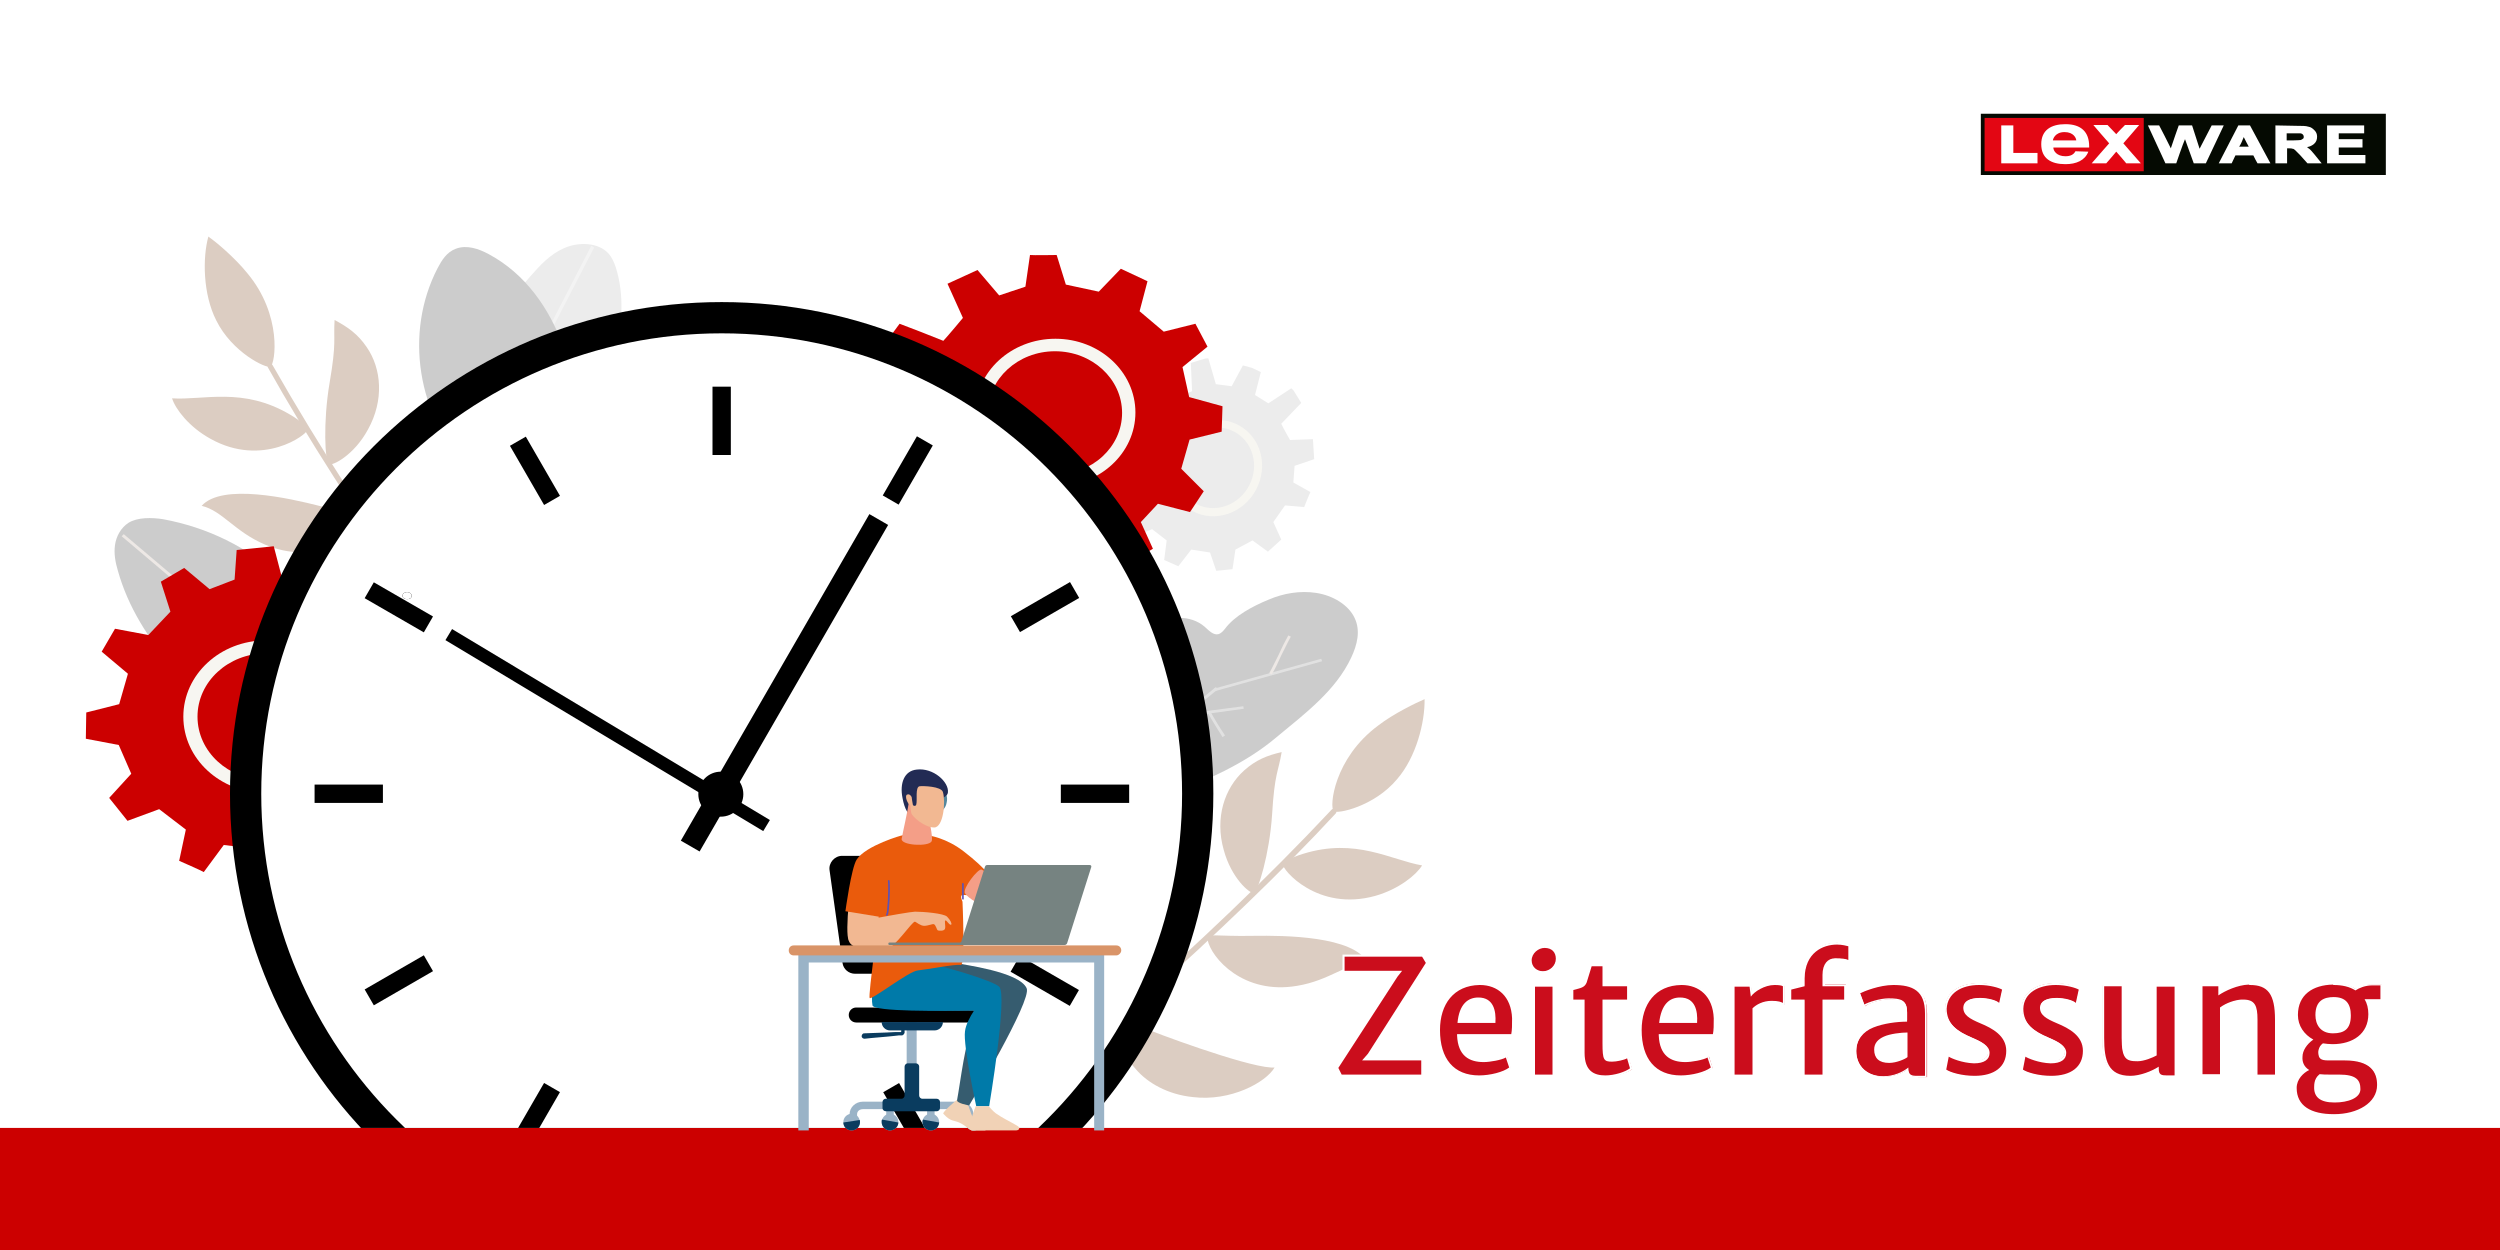 <?xml version="1.0" encoding="UTF-8"?>
<svg xmlns="http://www.w3.org/2000/svg" xmlns:xlink="http://www.w3.org/1999/xlink" version="1.1" id="Ebene_1" x="0px" y="0px" viewBox="0 0 600 300" style="enable-background:new 0 0 600 300;" xml:space="preserve">
<style type="text/css">
	.st0{fill:#FFFFFF;}
	.st1{fill:#DCCDC2;}
	.st2{fill:#ECECEC;}
	.st3{fill:#F7F6F1;}
	.st4{opacity:0.38;}
	.st5{fill:#EDE8E6;}
	.st6{fill:#CCCCCC;}
	.st7{fill:#EDE8E5;}
	.st8{opacity:0.42;}
	.st9{opacity:0.45;}
	.st10{fill:#CC0000;}
	.st11{clip-path:url(#SVGID_00000075850597763141874390000000131432821269470611_);}
	.st12{fill:#91BEE8;}
	.st13{fill:#9AB3C7;}
	.st14{fill:#0A3C5F;}
	.st15{fill:#75ABD8;}
	.st16{fill:#F49E87;}
	.st17{fill:#F1D2B6;}
	.st18{fill:#F2B892;}
	.st19{fill:#365C6F;}
	.st20{fill:#007AA9;}
	.st21{fill:#EA5B0C;}
	.st22{fill:#54879C;}
	.st23{fill:#222B54;}
	.st24{fill:#5C52B5;}
	.st25{fill:#D99468;}
	.st26{fill:#768381;}
	.st27{fill:none;}
	.st28{fill:#DF1421;}
	.st29{fill:#050A02;}
	.st30{fill:#E30613;}
	.st31{fill:#CB0D1C;}
</style>
<rect class="st0" width="600" height="300"></rect>
<g>
	<g>
		<g>
			<g>
				<g>
					<path class="st1" d="M131.2,182.6c-12.9-14.1-43.2-55.3-65.8-95c-0.4-0.7-1.5-0.1-1.1,0.6c18.2,32.6,50.7,78.6,65.9,95.2       C130.8,184.1,131.8,183.2,131.2,182.6z"></path>
				</g>
				<g>
					<path class="st1" d="M64.9,87.9C59.2,77.6,54.2,68,50,56.6L64.9,87.9z"></path>
					<g>
						<path class="st1" d="M51.9,76.9c3.8,7.7,12,11.6,13,11.1c1.2-0.7,2.9-12.4-5.6-22.5c-2.9-3.6-7.6-7.6-9.3-8.7        C48.6,61.9,48.7,70.6,51.9,76.9z"></path>
					</g>
				</g>
				<g>
					<path class="st1" d="M73.8,103.1c0-1-3.3-3.1-4.2-3.6c-11.3-6.7-20.8-3.4-28.3-3.9c0.8,2.6,4.1,6.9,9.2,9.7       C63,112.3,73.8,104.3,73.8,103.1z"></path>
				</g>
				<g>
					<path class="st1" d="M87.1,124.9c0.7-1.6-1.5-1.1-10.5-3.5c-7.1-1.8-23.3-5.5-28.2,0c5,1.2,7.9,6.2,15.2,9.3       C75.5,135.8,85.3,129.1,87.1,124.9z"></path>
				</g>
				<g>
					<path class="st1" d="M96.5,159.2c1.5-1.1,3.2-2.5,4.2-3.9c2.9-3.9,3.2-7,2.8-7.3c-0.6-0.5-3.1,0.5-6.3,1       c-2.6,0.5-25.6,3.3-32.1,2.2c-0.2,0-0.1,0-0.8-0.2c1.2,4,8.4,10.4,17.4,11.5C87.7,163.3,93.2,161.7,96.5,159.2z"></path>
				</g>
				<g>
					<path class="st1" d="M78.9,111.4c0.9,0.5,6.1-2.2,9.4-8.3c3.9-7,3.3-14.6-0.3-19.8c-2.1-3.1-4.5-4.8-7.7-6.5       c-0.3,4.8,0.5,5.2-1.2,15.1C77.5,101.3,78,110.9,78.9,111.4z"></path>
				</g>
				<g>
					<path class="st1" d="M97.1,125.5c-1.1,3.1-2.8,9.6-2.2,10.2c0.7,0.8,6.1-0.1,11-4.7c8.1-7.8,8-20.2,4.6-26.2       C102.1,115.4,99.3,119.3,97.1,125.5z"></path>
				</g>
				<g>
					<path class="st1" d="M111.7,159.2c1.3,0.8,12.6-5,19.8-11.3c5.4-4.7,11-9.1,11.8-9.8c-6.3-2-13.8-1.5-20.8,2.4       C111.6,146.9,110.6,158.5,111.7,159.2z"></path>
				</g>
			</g>
			<g>
				<g>
					<path class="st1" d="M233.5,271.3c15.8-10.7,54.9-43.7,86.1-77c0.6-0.6,1.5,0.2,1,0.9c-25.3,27.4-67.6,64.6-86.4,77.2       C233.5,272.9,232.8,271.8,233.5,271.3z"></path>
				</g>
				<g>
					<path class="st1" d="M320.1,194.7c8-8.7,15-16.8,21.8-26.9L320.1,194.7z"></path>
					<g>
						<path class="st1" d="M335.3,187c-5.5,6.6-14.4,8.4-15.2,7.7c-1.1-1,0-12.7,10.7-20.6c3.6-2.8,9.2-5.5,11.1-6.3        C342,173.3,339.9,181.7,335.3,187z"></path>
					</g>
				</g>
				<g>
					<path class="st1" d="M307.9,207.4c0.2-1,3.9-2.2,4.9-2.5c12.6-3.9,21,1.5,28.5,2.8c-1.4,2.3-5.6,5.7-11.2,7.3       C316.2,218.9,307.6,208.6,307.9,207.4z"></path>
				</g>
				<g>
					<path class="st1" d="M289.8,225.5c-0.3-1.7,1.7-0.7,11.1-0.9c7.3-0.1,24,0,27.4,6.5c-5.2,0-9.1,4.2-17,5.5       C298.5,238.8,290.7,230,289.8,225.5z"></path>
				</g>
				<g>
					<path class="st1" d="M272.6,256.6c-1.2-1.3-2.5-3.1-3.2-4.8c-2-4.4-1.4-7.5-1-7.7c0.6-0.3,2.9,1.1,5.9,2.5       c2.4,1.1,24.1,9.2,30.7,9.6c0.2,0,0.1,0,0.9,0c-2.1,3.6-10.6,8.2-19.6,7.1C280.3,262.7,275.4,259.9,272.6,256.6z"></path>
				</g>
				<g>
					<path class="st1" d="M300.9,214.3c-1,0.2-5.4-3.6-7.2-10.3c-2.2-7.7,0.2-14.9,4.9-19.1c2.8-2.5,5.5-3.6,9-4.4       c-0.8,4.8-1.7,5-2.3,15C304.7,204.9,301.9,214.1,300.9,214.3z"></path>
				</g>
				<g>
					<path class="st1" d="M279.9,223.8c0.3,3.3,0.5,10-0.3,10.5c-0.9,0.6-6-1.5-9.6-7.2c-6.1-9.4-3.1-21.5,1.7-26.5       C277.5,212.8,279.3,217.2,279.9,223.8z"></path>
				</g>
				<g>
					<path class="st1" d="M257.9,253.2c-1.5,0.5-11.1-7.8-16.6-15.6c-4.2-5.9-8.5-11.4-9.2-12.2c6.6-0.5,13.8,1.8,19.7,7.2       C260.9,241.1,259.2,252.7,257.9,253.2z"></path>
				</g>
			</g>
		</g>
		<g>
			<g>
				<g>
					<path class="st2" d="M269.4,101.6c0,0.3-1.8,4.5-1.8,4.5l4.3,2.3l-0.5,3.4l-5.3,1.9l0.8,5.1l4.3-0.2l1.6,3.3l-2.9,3.9l2.2,3       l4.4-1.8l3.5,2.7l-0.6,4.7l3.4,1.5l3.1-4l4.5,0.7l1.5,4.4l3.9-0.4l0.7-4.7l4.1-2.2l3.7,2.7l3.2-2.9l-1.9-4.2l2.8-4l4.6,0.4       c0,0,1.3-3.3,1.5-3.6l-4.1-2.3l0.3-4l4.7-1.6l-0.3-4.8l-5.5,0.2c0,0-1.6-2.8-2.1-3.9c1.6-1.7,3.2-3.3,4.8-5       c-0.6-1-1.2-1.9-1.8-2.9c-0.1-0.2-0.6-0.6-0.6-0.6l-5.5,3.6l-3.2-2l1.4-5.5c0,0-1.1-0.5-2.1-1c-1.1-0.3-2.2-0.6-2.2-0.6l-2.7,5       l-3.8-0.5L290,86c0,0-0.6,0-0.9,0.1c-1.1,0.3-2.2,0.7-3.3,1c0.1,2.2,0.2,4.5,0.3,6.8c-1.1,0.5-4.2,1.6-4.2,1.6l-4-3.8l-3.2,2.5       l2.2,5.3l-2.5,3.3L269.4,101.6z"></path>
					
						<ellipse transform="matrix(0.471 -0.882 0.882 0.471 55.398 316.789)" class="st3" cx="291.7" cy="112.2" rx="11.7" ry="11"></ellipse>
					
						<ellipse transform="matrix(0.471 -0.882 0.882 0.471 55.427 316.664)" class="st2" cx="291.6" cy="112.1" rx="9.8" ry="9.2"></ellipse>
				</g>
			</g>
			<g>
				<path class="st2" d="M118.2,93.3c-1.1-11.5,1.2-18.1,9.1-27c2.3-2.6,4.7-5.3,8.2-6.8s8.1-1.3,10.5,1.3c0.9,1,1.4,2.2,1.8,3.4      c4,12.7-0.9,30.7-14.7,37.8L118.2,93.3z"></path>
				<g class="st4">
					<polygon class="st0" points="125.9,91.7 125.2,91.4 141.9,59 142.6,59.4      "></polygon>
				</g>
				<g class="st4">
					<polygon class="st0" points="131.3,81.6 131.3,80.9 148.1,79.4 148.2,80.1      "></polygon>
				</g>
			</g>
			<path class="st5" d="M171.6,84.2c3,2.2,7.7,8.5,11.6,8.8c1.7,0.1,3.4-0.5,5.1-1c6.2-1.6,13.2-0.4,18.4,3.1     c1.1,0.7,2.1,1.6,2.4,2.7c0.8,2.8-2.5,5-5.5,5.8c-5.4,1.4-11.1,1-16.7,0.6c-14.2-1-28.5-2-42.7-3c-2.4-0.2-5.6-1.4-4.9-3.5     c0.4-1.1,7.4-3.2,8.8-4.7c1.8-1.8,2.7-4,4.8-5.8C157.8,83.1,165.8,79.8,171.6,84.2z"></path>
			<g>
				<path class="st6" d="M53.6,169.6c-4.5-2.6-8.7-5.7-12-9.4c-6-6.8-10.9-14.6-13.3-23.2c-0.6-2-1-4.1-0.7-6.2s1.4-4.1,3.2-5.3      c2.2-1.4,5.7-1.3,8.3-0.9c10.8,2,20.3,6.7,28.2,13.9c4.6,4.2,9.2,8.4,13,13.3c3.5,4.5,7.4,8.2,9.2,13.8c0.5,1.4,0.8,3,0.2,4.4      c-0.4,1.1-1.2,2-2,2.8c-0.7,0.8-1.4,1.5-2.1,2.3c-0.4,0.4-0.8,0.9-1.3,1.2c-0.7,0.5-1.6,0.6-2.5,0.8c-6.1,0.9-12.5-0.4-18.3-2.7      C60.3,173,56.9,171.4,53.6,169.6z"></path>
				<g>
					<polygon class="st7" points="82.5,173.8 29.2,128.7 29.7,128.2 83,173.3      "></polygon>
				</g>
				<g>
					<polygon class="st7" points="37.2,154.9 37,154.3 53.8,149.2 54,149.8      "></polygon>
				</g>
				<g>
					<polygon class="st7" points="67.3,160.2 66.6,160.1 68.2,142.5 68.9,142.6      "></polygon>
				</g>
			</g>
			<path class="st6" d="M112.6,112.6C100.1,99.8,97,79.9,105,64.4c1-1.9,2.2-3.9,4.4-4.7c2.6-1,5.5,0,7.9,1.3     c8.8,4.7,14.6,13.1,17.8,22s4,18.3,4.8,27.7L112.6,112.6z"></path>
			<g>
				<g>
					<path class="st6" d="M277,150.3c3.4-2.6,8.7-2.8,12.1,0.1c1,0.9,2.1,2.1,3.3,1.8c0.7-0.2,1.2-0.8,1.6-1.3       c2.3-3.1,6.6-5.4,10.5-7c3.5-1.5,7.5-2.2,11.4-1.6c3.9,0.6,7.7,2.8,9.2,6c1.5,3.1,0.6,6.5-0.8,9.5       c-3.7,7.9-10.9,13.3-17.9,19.1c-7.8,6.6-16.7,10.2-26.6,14.4c-3.3,1.4-7.1,2.7-10.9,1.9c-3.7-0.8-6.5-3.3-8.6-6       c-1.1-1.5-2.1-3-2.5-4.7c-0.7-3.2,0.8-6.4,2.5-9.2c2.7-4.5,6-8.6,9.3-12.9C272.1,157.1,273.4,153,277,150.3z"></path>
					<g class="st8">
						<g>
							<polygon class="st0" points="284,172.1 283.8,171.4 298.4,169.5 298.5,170.1        "></polygon>
						</g>
						<g>
							<g>
								<polygon class="st0" points="241.5,206.9 241,206.4 291.8,164.9 292.3,165.4         "></polygon>
							</g>
							<g>
								<path class="st0" d="M277,176.9c-0.1-2.3-0.1-4.8-0.2-7.3c0-2.5,0-5-0.2-7.2h0.7c0.1,2.3,0.1,4.8,0.2,7.3c0,2.5,0,5,0.2,7.2          H277z"></path>
							</g>
							<g>
								<polygon class="st0" points="291.5,165.9 291.3,165.3 317.1,158.1 317.3,158.7         "></polygon>
							</g>
						</g>
						<g>
							<path class="st0" d="M293.4,176.9c-1.2-2-2.5-3.9-3.6-6l0.6-0.3c1.1,2,2.3,4,3.6,5.9L293.4,176.9z"></path>
						</g>
					</g>
					<g>
						<path class="st7" d="M305.2,161.9l-0.6-0.3c0.8-1.4,1.5-3,2.3-4.5c0.7-1.6,1.5-3.2,2.3-4.6l0.6,0.3c-0.8,1.4-1.5,3-2.3,4.5        C306.8,158.9,306,160.6,305.2,161.9z"></path>
					</g>
				</g>
				<g>
					<g>
						<g class="st9">
							<g>
								<polygon class="st0" points="279.9,203.9 279.8,203.3 292.8,203 292.8,203.7         "></polygon>
							</g>
							<g>
								<g>
									<polygon class="st0" points="236.9,230.3 236.5,229.7 287.9,198.3 288.3,198.8          "></polygon>
								</g>
								<g>
									<path class="st0" d="M273,207.4c0.3-2,0.7-4.3,1.1-6.5s0.9-4.4,1.1-6.4l0.7,0.1c-0.3,2-0.7,4.3-1.1,6.5s-0.9,4.4-1.1,6.4           L273,207.4z"></path>
								</g>
							</g>
							<g>
								<path class="st0" d="M287.1,209.1c-0.7-1.8-1.4-3.8-2-5.6l0.7-0.2c0.6,1.9,1.3,3.8,2,5.6L287.1,209.1z"></path>
							</g>
						</g>
					</g>
				</g>
			</g>
			<g>
				<g>
					<path class="st10" d="M86.1,137.6c-0.6-0.1-7.5-3.3-7.5-3.3l-4.8,6.7l-5.8-1.1l-2.3-8.8l-8.9,0.9l-0.5,7.1l-6,2.3l-6.1-5.1       l-5.6,3.3l2.3,7.2l-5.3,5.6l-8-1.5l-3.2,5.5l6.3,5.3l-2.1,7.3l-7.9,2l-0.1,6.3l7.9,1.5l3,6.9l-5.3,5.8l4.4,5.5l7.6-2.8l6.4,4.9       l-1.6,7.5c0,0,5.5,2.4,5.9,2.7l4.8-6.5l6.8,0.8l1.8,7.8l8.3-0.1l0.6-9.1c0,0,5.2-2.3,7-3c2.5,2.8,5.1,5.5,7.6,8.2       c1.7-0.9,3.5-1.8,5.3-2.7c0.5-0.2,1.2-0.9,1.2-0.9l-5-9.4l4.1-5l9.1,2.7c0,0,1-1.7,2-3.4c0.8-1.8,1.5-3.6,1.5-3.6l-8.1-4.8       l1.6-6.1l11-2.4c0,0,0.1-1,0-1.4c-0.4-1.8-0.7-3.7-1.1-5.5c-3.9,0-7.8-0.1-11.7-0.1c-0.6-1.7-2-6.9-2-6.9l7.2-6.3l-3.8-5.4       l-9.5,3.1l-5.1-4.4L86.1,137.6z"></path>
					<ellipse class="st3" cx="63.8" cy="172" rx="19.8" ry="18.3"></ellipse>
					<ellipse class="st10" cx="63.9" cy="172" rx="16.5" ry="15.2"></ellipse>
				</g>
			</g>
			<g>
				<g>
					<path class="st10" d="M248.7,138.6c0.6-0.1,8.1-0.1,8.1-0.1l1-7.8l5.5-1.4l6.1,6.7l7.3-4.3l-2.9-6.4l4.1-4.4l7.7,2l3.3-5       l-5.4-5.4l2-7l7.7-1.9l0.2-6.1l-8-2.2l-1.6-7.2l6-4.9l-2.9-5.5l-7.6,1.9l-5.8-4.9l1.9-7.2l-6.4-3l-5.3,5.5l-7.9-1.7l-2.2-7.1       c0,0-5.9,0.1-6.4,0l-1.1,7.6l-6.3,2.1l-5.2-6.1l-7.2,3.3l3.7,8.2c0,0-3.4,4.1-4.7,5.5c-3.5-1.4-7-2.8-10.5-4.1       c-1.1,1.5-2.2,3-3.3,4.4c-0.3,0.4-0.6,1.3-0.6,1.3l8.8,6.1l-1.2,6l-9.2,1.3c0,0-0.1,1.9-0.2,3.8c0.1,1.9,0.4,3.8,0.4,3.8l9.3,1       l1.5,6l-8.5,6.5c0,0,0.4,0.9,0.6,1.2c1.2,1.4,2.4,2.9,3.5,4.3c3.4-1.5,6.8-3,10.3-4.5c1.3,1.3,5,5.2,5,5.2l-3.3,8.3l5.8,3.2       l6.9-6.5l6.5,1.8L248.7,138.6z"></path>
					<ellipse class="st3" cx="253.3" cy="99" rx="19.2" ry="17.7"></ellipse>
					<ellipse class="st10" cx="253.2" cy="99.1" rx="16.1" ry="14.8"></ellipse>
				</g>
			</g>
		</g>
		<rect id="background" y="270.7" class="st10" width="600" height="29.3"></rect>
		<g>
			<g>
				<g>
					<g>
						<defs>
							<rect id="SVGID_1_" x="23.2" y="55.9" width="294.8" height="214.8"></rect>
						</defs>
						<clipPath id="SVGID_00000055668867731932224200000012432158933134999206_">
							<use xlink:href="#SVGID_1_" style="overflow:visible;"></use>
						</clipPath>
						<g style="clip-path:url(#SVGID_00000055668867731932224200000012432158933134999206_);">
							<path d="M173.2,72.5c-65.2,0-118,52.8-118,118s52.8,118,118,118s118-52.8,118-118C291.3,125.3,238.4,72.5,173.2,72.5z          M97.7,143.8c-0.5,0-1.1-0.3-1.1-0.8c0-0.6,0.6-0.9,1.1-0.9s1.1,0.3,1.1,0.9C98.8,143.6,98.2,143.8,97.7,143.8z"></path>
							<path class="st0" d="M173.2,80c-61,0-110.5,49.5-110.5,110.5S112.2,301,173.2,301s110.5-49.5,110.5-110.5S234.3,80,173.2,80z          M97.7,143.8c-0.5,0-1.1-0.3-1.1-0.8c0-0.6,0.6-0.9,1.1-0.9s1.1,0.3,1.1,0.9C98.8,143.6,98.2,143.8,97.7,143.8z"></path>
							<rect x="215.8" y="259.9" transform="matrix(0.866 -0.5 0.5 0.866 -104.862 144.956)" width="4.4" height="16.4"></rect>
							<rect x="171" y="271.9" class="st12" width="4.4" height="16.4"></rect>
							<rect x="120.2" y="265.9" transform="matrix(0.5 -0.866 0.866 0.5 -167.993 245.256)" width="16.4" height="4.4"></rect>
							<g>
								<rect x="171" y="92.8" width="4.4" height="16.4"></rect>
								<rect x="209.7" y="110.7" transform="matrix(0.5 -0.866 0.866 0.5 11.145 245.16)" width="16.4" height="4.4"></rect>
								<rect x="242.6" y="143.5" transform="matrix(0.866 -0.5 0.5 0.866 -39.243 144.922)" width="16.4" height="4.4"></rect>
								<rect x="254.6" y="188.3" width="16.4" height="4.4"></rect>
								<rect x="248.5" y="227.2" transform="matrix(0.5 -0.866 0.866 0.5 -78.465 334.816)" width="4.4" height="16.4"></rect>
								<rect x="87.5" y="233.1" transform="matrix(0.866 -0.5 0.5 0.866 -104.806 79.352)" width="16.4" height="4.4"></rect>
								<rect x="75.5" y="188.3" width="16.4" height="4.4"></rect>
								<rect x="93.5" y="137.6" transform="matrix(0.5 -0.866 0.866 0.5 -78.395 155.736)" width="4.4" height="16.4"></rect>
								<rect x="126.2" y="104.8" transform="matrix(0.866 -0.5 0.5 0.866 -39.306 79.339)" width="4.4" height="16.4"></rect>
							</g>
						</g>
					</g>
				</g>
			</g>
		</g>
	</g>
	<rect x="143" y="161.3" transform="matrix(0.5 -0.866 0.866 0.5 -47.785 244.947)" width="90.5" height="5.2"></rect>
	<circle cx="173" cy="190.6" r="5.4"></circle>
	<rect x="144.3" y="130.8" transform="matrix(0.515 -0.857 0.857 0.515 -79.508 209.933)" width="3.1" height="89"></rect>
	<g id="character4">
		<g>
			<g>
				<path class="st13" d="M218.8,265.5c-0.7,0-1.2-0.5-1.2-1.2v-20.7c0-0.7,0.5-1.2,1.2-1.2s1.2,0.5,1.2,1.2v20.7      C220,265,219.5,265.5,218.8,265.5z"></path>
			</g>
			<g>
				<path class="st13" d="M204.8,270.5c-0.5,0-0.9-0.4-0.9-0.9v-2.2c0-1.6,1.4-3,3.2-3h23.3c1.8,0,3.2,1.3,3.2,3v2      c0,0.5-0.4,0.9-0.9,0.9s-0.9-0.4-0.9-0.9v-2c0-0.6-0.6-1.2-1.4-1.2h-23.3c-0.8,0-1.4,0.5-1.4,1.2v2.2      C205.7,270.1,205.3,270.5,204.8,270.5z"></path>
			</g>
			<path class="st13" d="M202.4,269.3C202.4,269.3,202.4,269.4,202.4,269.3c0.1,1.2,0.9,2,2,2s2-0.9,2-2c0-0.2,0-0.4-0.1-0.5     c-0.2-0.9-1-1.5-1.9-1.5C203.3,267.3,202.4,268.2,202.4,269.3z"></path>
			<path class="st13" d="M231.7,269.3c0,1.1,0.9,2,2,2s2-0.9,2-2v-0.1c0-1.1-0.9-1.9-2-1.9c-1,0-1.8,0.7-2,1.6     C231.7,269,231.7,269.1,231.7,269.3z"></path>
			<path d="M214.2,233.7h-9c-1.5,0-2.8-1.1-3-2.6l-3.1-22.2c-0.3-1.8,1.2-3.5,3-3.5h11c1.6,0,3,1.3,3.1,2.9l1,22.2     C217.4,232.3,216,233.7,214.2,233.7z"></path>
			<g>
				<path d="M232.2,245.4h-26.7c-1,0-1.8-0.8-1.8-1.8s0.8-1.8,1.8-1.8h26.7c1,0,1.8,0.8,1.8,1.8S233.2,245.4,232.2,245.4z"></path>
			</g>
			<g>
				<path class="st13" d="M211.6,269.3c0,1.1,0.9,2,2,2s2-0.9,2-1.9c0,0,0,0,0-0.1c0-1.1-0.9-2-2-2c-0.9,0-1.6,0.6-1.9,1.4      C211.6,268.8,211.6,269.1,211.6,269.3z"></path>
				<g>
					<path class="st13" d="M213.6,269.6c-0.5,0-0.9-0.4-0.9-0.9v-3.4c0-0.5,0.4-0.9,0.9-0.9s0.9,0.4,0.9,0.9v3.4       C214.5,269.1,214.1,269.6,213.6,269.6z"></path>
				</g>
			</g>
			<g>
				<path class="st13" d="M221.4,269.3c0,1.1,0.9,2,2,2s1.9-0.8,2-1.9v-0.1c0-1.1-0.9-2-2-2c-0.9,0-1.7,0.6-1.9,1.4      C221.4,268.9,221.4,269.1,221.4,269.3z"></path>
				<g>
					<path class="st13" d="M223.4,269.9c-0.5,0-0.9-0.4-0.9-0.9v-3.7c0-0.5,0.4-0.9,0.9-0.9s0.9,0.4,0.9,0.9v3.7       C224.3,269.5,223.9,269.9,223.4,269.9z"></path>
				</g>
			</g>
			<path class="st14" d="M221.4,269.3c0,1.1,0.9,2,2,2s1.9-0.8,2-1.9l-3.9-0.7C221.4,268.9,221.4,269.1,221.4,269.3z"></path>
			<path class="st14" d="M211.6,269.3c0,1.1,0.9,2,2,2s2-0.9,2-1.9l-3.9-0.7C211.6,268.8,211.6,269.1,211.6,269.3z"></path>
			<path class="st14" d="M202.4,269.4c0,1.1,0.9,1.9,2,1.9s2-0.9,2-2c0-0.2,0-0.4-0.1-0.5L202.4,269.4z"></path>
			<path class="st15" d="M231.7,269.3c0,1.1,0.9,2,2,2s2-0.9,2-2v-0.1l-4-0.4C231.7,269,231.7,269.1,231.7,269.3z"></path>
			<path class="st14" d="M213.6,247.3h10.7c1.1,0,2-0.9,2-2l0,0h-14.7l0,0C211.6,246.4,212.5,247.3,213.6,247.3z"></path>
			<path class="st14" d="M217.1,262.9V256c0-0.4,0.3-0.8,0.8-0.8h1.9c0.4,0,0.8,0.3,0.8,0.8v6.9c0,0.4,0.3,0.8,0.8,0.8h3.4     c0.4,0,0.8,0.3,0.8,0.8v1.4c0,0.4-0.3,0.8-0.8,0.8h-12.2c-0.4,0-0.8-0.3-0.8-0.8v-1.4c0-0.4,0.3-0.8,0.8-0.8h3.8     C216.7,263.7,217.1,263.4,217.1,262.9z"></path>
			<path class="st14" d="M217.1,246.7c0,0,0,0.2,0,0.5c0,0.1,0,0.3,0,0.5v0.1l0,0l0,0l0,0l0,0l0,0l0,0l0,0l0,0l0,0l0,0l0,0l0,0     c0,0,0,0,0,0.1c-0.1,0.2-0.2,0.4-0.4,0.5c-0.1,0.1-0.2,0.1-0.3,0.1h-0.1h-0.1h-0.1c-0.1,0-0.3,0-0.4,0c-0.3,0-0.6,0.1-0.9,0.1     c-0.6,0.1-1.3,0.1-2,0.2c-2.7,0.2-5.3,0.5-5.3,0.5c-0.3,0-0.7-0.2-0.7-0.6c0-0.3,0.2-0.7,0.6-0.7l0,0c0,0,2.7-0.1,5.4-0.2     c0.7,0,1.3-0.1,2-0.1c0.3,0,0.6,0,0.9,0c0.1,0,0.3,0,0.4,0h0.1l0,0l0,0l0,0l0,0l0,0c0,0,0,0,0.1-0.1l0,0l0,0l0,0l0,0l0,0l0,0l0,0     v-0.1c0-0.2,0-0.4,0-0.5c0-0.3,0-0.5,0-0.5c0-0.2,0.2-0.4,0.4-0.4C217,246.3,217.1,246.5,217.1,246.7z"></path>
		</g>
		<path class="st16" d="M250.1,223.4c-1.3-2.5-4.6-3.4-4.6-3.4s-1.5,0.6-1.6,1.4c-0.1,0.8,0.8,3.5,1.7,3.7    C246.5,225.3,250.6,224.5,250.1,223.4z"></path>
		<g>
			<path class="st17" d="M229.6,264c0,0-3.5,2.9-3.2,3.3c1.9,2.1,2.5,1.4,4.2,2.3c1.5,0.8,2.1,1.7,2.7,1.7c1.3,0,2.9,0,3.2,0     s-1.9-1.8-2.4-2c-0.5-0.2-1.7-4-1.7-4L229.6,264z"></path>
		</g>
		<path class="st18" d="M203.7,216.9c-0.4,4.1-0.5,7.9,0,8.8c1.1,2.1,12.7-3.8,12.7-3.8s-4.4-0.5-4.6-0.9c-0.1-0.1,0.1-1.2,0.4-2.6    C212.8,215.2,204.2,212.3,203.7,216.9z"></path>
		<rect x="211.5" y="208.4" class="st18" width="17.6" height="22.6"></rect>
		<path class="st19" d="M246.4,237.2c-1.7-4-15.4-5.7-17.2-6.1c-1.7-0.4-10.3,0-10.3,0c-2,3-4.4,8.2-4,10.2c0.3,1.2,13,1.4,22.5,1.3    c-0.1,0.1-3.2,2.7-3.8,3.7c-1.9,2.9-3.1,13.5-3.9,17.7c-0.2,0.8,2.9,1.3,2.9,1.3S247.7,240.1,246.4,237.2z"></path>
		<path class="st20" d="M239.8,236.8c-1.6-1.5-14.4-5.3-18-5.7c-1.8-0.2-10.3,0-10.3,0c-2,3-2.5,8.2-2.1,10.2    c0.3,1.5,16.4,1.4,24.4,1.2c-1,1.5-2,3.4-2.2,5c-0.5,3.4,2.7,18,2.7,18h3.1C237.4,265.4,241.9,238.8,239.8,236.8z"></path>
		<path class="st21" d="M205.6,206.3c-1.3,2-2.7,12.4-2.7,12.4l8,1.3c0,0-2.5,18.7-2.2,19.5c0.2,0.8,9.5-6.5,11.6-6.6    c2.1-0.2,9.2-1.6,10.3-1.3s0.4-15.2,0.4-15.2s-0.8-1.6,0.1-1.6c1.8-0.1,6.3,1.1,7.6-0.8c1.3-1.8-2.4-5.8-7.2-9.5    c-4.4-3.5-8.7-4-8.7-4h-6.3C216.6,200.4,207.8,202.9,205.6,206.3z"></path>
		<path class="st16" d="M245.5,220c0,0-4.6-8.7-9.9-11.3c-0.8-0.4-4.7,4.6-4,5.7c1.5,2.4,12.3,6.9,12.3,6.9L245.5,220z"></path>
		<path class="st17" d="M234.2,265.4c0,0-2.4,5.9-0.9,5.9s9.3,0,10.5,0c0.9,0,1.2-0.7,0.2-1.2c-1.7-1-3.3-1.7-5-2.9    c-0.7-0.5-1.7-1.7-1.7-1.7h-3.1V265.4z"></path>
		<path class="st18" d="M203.7,225.7c-0.3-1.4,2.2-4.6,6.2-5.3c3.2-0.6,8.9-1.6,9.7-1.6c2,0,6.9,0.4,7.7,1.2s1.2,1.7,1,1.9    c-0.4,0.3-1.1-1.1-1.4-1c-0.3,0.1,0.1,1.4-0.1,2c-0.2,0.6-1.4,0.5-1.7,0.4s-0.5-1.4-1-1.5c-0.3-0.1-1.4,0.4-2.3,0.4    c-0.9,0-1.9-0.9-2.2-1c-0.7-0.1-4.7,6.1-6.9,6.7C209.7,228.5,204.2,228,203.7,225.7z"></path>
		<path class="st22" d="M225.4,194.7c0.7,0.1,1.6-0.8,1.8-2.1c0.3-1.3-0.1-2.4-0.9-2.6C225.6,189.9,224.6,194.6,225.4,194.7z"></path>
		<g>
			<path class="st23" d="M224.1,194.6c0.8-0.6,0.4-2.5,1.3-2.8c1.1-0.3,2-0.8,2.1-1.6c0.3-2.5-3.5-6-7.5-5.5c-3,0.3-4.1,3.3-3.4,6.8     C217.6,197.1,220.4,197.3,224.1,194.6z"></path>
			<path class="st16" d="M218.1,192.7c-0.5,3.2-1.3,6.4-1.7,8.6c-0.3,1.6,6.5,2,7.2,0.6c0.4-1-0.8-5.9-0.8-5.9L218.1,192.7z"></path>
			<path class="st18" d="M226.3,190.1c0.7,2.4,0.1,8.5-2.1,8.5c-2.3,0-5.3-2.6-5.5-3.5c-0.1-0.4-0.2-1.4-0.2-1.9     c-0.6,0-1.5-2.2-0.8-2.5s1.1,0.6,1.1,0.6s0.2,1.6,0.3,1.9c0.2,0.3,0.7,0.3,0.8-0.1c0.3-1-0.3-4.2,0.8-4.4     C221.5,188.6,225.9,188.7,226.3,190.1z"></path>
		</g>
		<g>
			<path class="st24" d="M231.1,215.9L231.1,215.9c-0.1,0-0.2-0.1-0.2-0.2c0-0.3,0-0.7,0-1c0-1,0-2.1,0-2.6c0-0.1,0.1-0.2,0.2-0.2     c0.1,0,0.2,0.1,0.2,0.2c0,0.5,0,1.6,0,2.6c0,0.3,0,0.7,0,1C231.3,215.9,231.2,215.9,231.1,215.9z"></path>
		</g>
		<g>
			<path class="st24" d="M212.8,219.8c0,0-0.1,0-0.1-0.1c-0.1-0.1-0.1-0.2,0-0.3c0.3-0.4,0.6-5.9,0.4-8c0-0.1,0.1-0.2,0.2-0.2     c0.1,0,0.2,0.1,0.2,0.2c0.1,0.9,0.1,2.8,0,4.6c-0.1,1.5-0.2,3.3-0.5,3.7C212.9,219.7,212.8,219.8,212.8,219.8z"></path>
		</g>
		<g>
			<g>
				<polygon class="st13" points="265,271.3 262.6,271.3 262.6,231 194.1,231 194.1,271.3 191.6,271.3 191.6,228.6 265,228.6           "></polygon>
			</g>
			<g>
				<path class="st25" d="M267.9,229.3h-77.4c-0.7,0-1.2-0.5-1.2-1.2s0.5-1.2,1.2-1.2h77.4c0.7,0,1.2,0.5,1.2,1.2      C269.1,228.7,268.5,229.3,267.9,229.3z"></path>
			</g>
		</g>
		<path class="st26" d="M236.4,208l-5.7,18c0,0.1-0.2,0.2-0.3,0.2h-16.9c-0.2,0-0.3,0.1-0.3,0.3l0,0c0,0.2,0.1,0.3,0.3,0.3h42    c0.3,0,0.5-0.2,0.6-0.4l5.8-18.3c0.1-0.3-0.1-0.5-0.4-0.5H237C236.7,207.6,236.5,207.7,236.4,208z"></path>
	</g>
</g>
<g>
	<g id="XMLID_215_">
		<polygon id="XMLID_216_" class="st27" points="472.9,44.4 575.1,44.4 575.1,24.9 472.9,24.9   "></polygon>
	</g>
	<polygon id="XMLID_214_" class="st28" points="476,41.5 514.8,41.5 514.8,27.9 476,27.9  "></polygon>
	<polygon id="XMLID_213_" class="st29" points="572.6,42 475.4,42 475.4,27.3 572.6,27.3  "></polygon>
	<polygon id="XMLID_212_" class="st30" points="514.5,41.1 476.3,41.1 476.3,28.3 514.5,28.3  "></polygon>
	<path id="XMLID_211_" class="st0" d="M530.8,30.1c0,0-2.4,4.6-2.9,5.6c-0.3-1-1.8-5.6-1.8-5.6h-3.2c0,0-1.6,4.5-1.9,5.5   c-0.4-0.9-2.8-5.5-2.8-5.5h-2.7l4.2,9.1h2.6c0,0,1.6-4.7,2.1-5.8c0.4,1.1,2.1,5.8,2.1,5.8h2.9l4.3-9.1L530.8,30.1L530.8,30.1z"></path>
	<path id="XMLID_208_" class="st0" d="M538.5,32.9c0.3,0.6,0.9,1.8,1.2,2.3h-2.3C537.7,34.8,538.3,33.5,538.5,32.9 M537.2,30.1   l-4.7,9.1h3.1c0,0,0.8-1.7,0.9-1.9h4.3c0.1,0.3,1,1.9,1,1.9h3.1l-4.9-9.1H537.2L537.2,30.1z"></path>
	<path id="XMLID_205_" class="st0" d="M550.4,32c1.2,0,1.5,0,1.6,0c0.3,0,0.5,0.1,0.7,0.3c0.1,0.1,0.2,0.3,0.2,0.5s0,0.4-0.2,0.5   c-0.1,0.1-0.3,0.2-0.5,0.3c-0.2,0-0.7,0.1-2,0.1h-1.4V32H550.4L550.4,32z M546.1,30.1v9.1h2.8v-3.6h0.2c0.5,0,0.9,0,1.1,0.1   c0.2,0,0.4,0.1,0.6,0.3c0.2,0.2,0.6,0.6,1.2,1.2l1.7,1.9l0.1,0.1h3.4l-1.7-2.1c-0.6-0.7-1-1.2-1.3-1.4c-0.2-0.1-0.4-0.3-0.5-0.4   c0.7-0.1,1.2-0.4,1.6-0.7c0.6-0.5,0.8-1.1,0.8-1.8c0-0.6-0.2-1.1-0.6-1.5c-0.4-0.4-0.8-0.8-1.5-0.9c-0.6-0.2-1.5-0.2-2.7-0.2   L546.1,30.1L546.1,30.1z"></path>
	<polygon id="XMLID_204_" class="st0" points="558.5,30.1 558.5,39.2 567.7,39.2 567.7,37.2 561.3,37.2 561.3,35.4 567,35.4    567,33.4 561.3,33.4 561.3,32 567.4,32 567.4,30.1  "></polygon>
	<path id="XMLID_203_" class="st0" d="M480.3,30.1v9.1h8.7v-2.5c0,0-5.4,0-5.8,0c0-0.5,0-6.6,0-6.6H480.3L480.3,30.1z"></path>
	<path id="XMLID_200_" class="st0" d="M498.3,33.7L498.3,33.7c0-0.5-0.6-2-2.8-2c-2.3,0-2.8,1.7-2.8,2l0,0H498.3L498.3,33.7z    M501.2,36.4c-0.8,2.1-2.9,3-5.5,3c-3.5,0-5.8-1.4-5.8-4.8s2.4-4.8,5.8-4.8c3.8,0,5.7,1.9,5.7,5.3v0.3h-8.6l0,0   c0,0.8,0.8,2.1,2.9,2.1c1.2,0,2-0.4,2.4-1.2L501.2,36.4L501.2,36.4z"></path>
	<path id="XMLID_199_" class="st0" d="M510,30c0,0-1.8,1.8-2.1,2.2c-0.3-0.3-2.1-2.2-2.1-2.2h-3.4c0,0,3.5,4.1,3.8,4.4   c-0.3,0.3-4.2,4.8-4.2,4.8h3.5c0,0,2.1-2.4,2.4-2.8c0.4,0.4,2.4,2.8,2.4,2.8h3.5c0,0-3.9-4.4-4.2-4.8c0.3-0.3,3.8-4.4,3.8-4.4   L510,30L510,30z"></path>
</g>
<g>
	<g>
		<polygon class="st31" points="321.9,258.1 320.9,256.3 335.2,234.3 336,233.3 322.5,233.3 322.5,229.4 341.5,229.4 342.5,231.2     328.5,253 327.4,254.3 341.3,254.3 341.3,258.1   "></polygon>
		<path class="st0" d="M341.3,229.6l0.9,1.5l-13.9,21.8l-1.4,1.6h14.2v3.4H322l-0.8-1.6l14.2-21.9l1.1-1.4h-13.8v-3.4L341.3,229.6     M341.6,229.1h-0.3h-18.6h-0.5v0.5v3.4v0.5h0.5h12.7L335,234l0,0l0,0l-14.2,22l-0.2,0.2l0.1,0.3l0.8,1.6l0.1,0.3h0.3H341h0.5v-0.5    v-3.4V254H341h-13l0.7-0.8l0,0l0,0l13.9-21.8l0.2-0.3l-0.1-0.3l-0.9-1.5L341.6,229.1L341.6,229.1z"></path>
	</g>
	<g>
		<path class="st31" d="M354.9,258.4c-6.2,0-9.7-4.1-9.7-11.2c0-6.7,3.7-11,9.8-11.1h0.2c4.7,0,7.8,3.2,7.9,8.3c0,1.6,0,2.9-0.2,3.8    v0.2h-13c0,0,0,0,0,0.1c0.2,4.2,2.2,6.2,6.2,6.2c1.4,0,4.2-0.5,5.2-1.1l0.3-0.2l0.9,2.9l-0.1,0.1    C360.9,257.6,357.8,258.4,354.9,258.4z M358.6,245.2c0.1-2.1-0.3-3.7-1.1-4.6c-0.6-0.7-1.5-1-2.7-1c-2.7,0-4.3,1.9-4.7,5.6H358.6z    "></path>
		<path class="st0" d="M355.2,236.4c4.2,0,7.5,2.7,7.7,8c0,1.6,0,2.8-0.2,3.8h-13c0,0.1,0,0.2,0,0.3c0.2,4.9,2.9,6.4,6.4,6.4    c1.5,0,4.3-0.5,5.3-1.1l0.8,2.4c-1.4,1.1-4.6,1.9-7.2,1.9c-6.1,0-9.4-4-9.4-10.9c0-6.2,3.3-10.7,9.5-10.8    C355.1,236.4,355.1,236.4,355.2,236.4 M349.8,245.5h9.1c0.2-3-0.5-6.1-4.1-6.1C352.3,239.4,350.2,241,349.8,245.5 M355.2,235.9    H355c-6.2,0.1-10,4.5-10,11.3c0,7.3,3.6,11.4,9.9,11.4c2.4,0,5.9-0.7,7.5-2l0.3-0.2l-0.1-0.3l-0.8-2.4l-0.2-0.6l-0.5,0.3    c-0.9,0.5-3.7,1.1-5,1.1c-3.7,0-5.6-1.9-5.9-5.8h12.5h0.4l0.1-0.4c0.2-1,0.2-2.3,0.2-3.9C363.2,239.3,360,235.9,355.2,235.9    L355.2,235.9z M350.3,245c0.5-3.4,2-5.1,4.5-5.1c1.1,0,1.9,0.3,2.5,0.9c0.8,0.8,1.1,2.2,1.1,4.1h-8.1V245z"></path>
	</g>
	<g>
		<path class="st31" d="M368.1,258.1v-21.6h4.7v21.6H368.1z M370.3,233.2c-1.7,0-2.9-1.2-2.9-2.8c0-1.9,1.8-3.2,3.3-3.2    c1.8,0,2.9,1.1,2.9,2.8C373.6,231.8,372.1,233.2,370.3,233.2z"></path>
		<path class="st0" d="M370.7,227.5c1.8,0,2.7,1.1,2.7,2.6c0,1.7-1.5,3-3.1,3c-1.4,0-2.7-1-2.7-2.6    C367.6,228.8,369.2,227.5,370.7,227.5 M372.6,236.8v21.1h-4.2v-21.1H372.6 M370.7,227c-1.7,0-3.6,1.4-3.6,3.4    c0,1.7,1.4,3.1,3.2,3.1c2,0,3.6-1.5,3.6-3.5C373.9,228.2,372.6,227,370.7,227L370.7,227z M373.1,236.3h-0.5h-4.2h-0.5v0.5v21.1    v0.5h0.5h4.2h0.5v-0.5v-21.1V236.3L373.1,236.3z"></path>
	</g>
	<g>
		<path class="st31" d="M385.3,258.4c-2.2,0-5.2-0.6-5.2-5.7v-12.6h-2.7v-2.7l0.8-0.2c1.4-0.4,2-0.6,2.4-1.5    c0.2-0.6,0.5-1.5,0.8-2.5l0.5-1.5h3v4.8h5.9v3.7h-5.9v10.3c0,4.1,0.4,4.1,2.1,4.1c1.1,0,2.8-0.4,3.5-0.8l0.3-0.1l0.9,2.9l-0.1,0.1    C390.3,257.5,387.6,258.4,385.3,258.4z"></path>
		<path class="st0" d="M384.6,231.9v4.8h5.9v3.2h-5.9v10.5c0,4,0.3,4.4,2.3,4.4c1.1,0,2.9-0.4,3.6-0.8l0.7,2.4    c-1.2,0.9-3.8,1.7-5.9,1.7c-2.8,0-5-1.1-5-5.4v-12.8h-2.7v-2.3c1.9-0.5,2.7-0.6,3.2-1.8c0.3-0.9,0.7-2.2,1.2-3.9L384.6,231.9     M385.1,231.4h-0.5H382h-0.4l-0.1,0.3c-0.1,0.5-0.3,0.9-0.4,1.3c-0.3,1-0.6,1.9-0.8,2.5c-0.3,0.8-0.7,0.9-2.2,1.4    c-0.2,0.1-0.4,0.1-0.6,0.2l-0.4,0.1v0.4v2.3v0.5h0.5h2.2v12.3c0,4,1.7,5.9,5.5,5.9c2.3,0,5-1,6.2-1.8l0.3-0.2l-0.1-0.3l-0.7-2.4    l-0.2-0.6l-0.5,0.3c-0.6,0.3-2.3,0.7-3.3,0.7c-1.6,0-1.8,0-1.8-3.9v-10h5.4h0.5v-0.5v-3.2v-0.5h-0.5h-5.4v-4.3v-0.5H385.1z"></path>
	</g>
	<g>
		<path class="st31" d="M403.4,258.4c-6.2,0-9.7-4.1-9.7-11.2c0-6.7,3.7-11,9.8-11.1h0.2c4.7,0,7.8,3.2,7.9,8.3c0,1.6,0,2.9-0.2,3.8    v0.2h-13c0,0,0,0,0,0.1c0.2,4.2,2.2,6.2,6.2,6.2c1.4,0,4.2-0.5,5.2-1.1l0.3-0.2l0.9,2.9l-0.1,0.1    C409.4,257.6,406.2,258.4,403.4,258.4z M407.1,245.2c0.1-2.1-0.3-3.7-1.1-4.6c-0.6-0.7-1.5-1-2.7-1c-2.7,0-4.3,1.9-4.7,5.6H407.1z    "></path>
		<path class="st0" d="M403.6,236.4c4.2,0,7.5,2.7,7.7,8c0,1.6,0,2.8-0.2,3.8h-13c0,0.1,0,0.2,0,0.3c0.2,4.9,2.9,6.4,6.4,6.4    c1.5,0,4.3-0.5,5.3-1.1l0.8,2.4c-1.4,1.1-4.6,1.9-7.2,1.9c-6.1,0-9.4-4-9.4-10.9c0-6.2,3.3-10.7,9.5-10.8    C403.5,236.4,403.6,236.4,403.6,236.4 M398.2,245.5h9.1c0.2-3-0.5-6.1-4.1-6.1C400.7,239.4,398.7,241,398.2,245.5 M403.6,235.9    h-0.2c-6.2,0.1-10,4.5-10,11.3c0,7.3,3.6,11.4,9.9,11.4c2.4,0,5.9-0.7,7.5-2l0.3-0.2l-0.1-0.3l-0.8-2.4l-0.2-0.6l-0.5,0.3    c-0.9,0.5-3.7,1.1-5,1.1c-3.7,0-5.6-1.9-5.9-5.8h12.5h0.4l0.1-0.4c0.2-1,0.2-2.3,0.2-3.9C411.7,239.3,408.5,235.9,403.6,235.9    L403.6,235.9z M398.8,245c0.5-3.4,2-5.1,4.5-5.1c1.1,0,1.9,0.3,2.5,0.9c0.8,0.8,1.1,2.2,1.1,4.1h-8.1V245z"></path>
	</g>
	<g>
		<path class="st31" d="M416.1,258.1v-21.6h4.1l0.2,2.1c1.1-1.1,3.3-2.4,5.6-2.4c1,0,1.7,0.1,2.1,0.3l0.1,0.1v4.6l-0.4-0.2    c-0.4-0.2-1.1-0.5-2.6-0.5c-2.2,0-3.8,1.1-4.4,1.6v16.1h-4.7L416.1,258.1L416.1,258.1z"></path>
		<path class="st0" d="M425.9,236.4c1,0,1.7,0.1,2,0.3v4c-0.4-0.2-1-0.5-2.7-0.5c-2.1,0-3.7,0.9-4.6,1.8v15.9h-4.3v-21.1h3.6    l0.3,2.4C421,238,423.5,236.4,425.9,236.4 M425.9,235.9c-2.1,0-4.2,1.1-5.4,2.1l-0.2-1.3l-0.1-0.4h-0.4h-3.6h-0.5v0.5v21.1v0.5    h0.5h4.3h0.5v-0.5v-15.7c0.6-0.5,2.1-1.5,4.1-1.5c1.7,0,2.3,0.3,2.5,0.4l0.7,0.4v-0.8v-4v-0.3l-0.3-0.1    C427.7,236,427,235.9,425.9,235.9L425.9,235.9z"></path>
	</g>
	<g>
		<path class="st31" d="M433,258.1v-18h-3.2v-2.8l3.2-0.8v-1.7c0-6.2,4.1-8.5,7.9-8.5c1.2,0,2.3,0.3,2.8,0.4l0.2,0.1v3.8l-0.3-0.1    c-0.6-0.2-1.4-0.4-3.1-0.4s-2.7,1.4-2.7,3.7v2.5h5.2v3.7h-5.2v18H433V258.1z"></path>
		<path class="st0" d="M440.9,226.7c1.2,0,2.3,0.3,2.7,0.4v3.3c-0.7-0.3-1.5-0.4-3.2-0.4s-3,1.3-3,4v2.7h5.2v3.2h-5.2v18h-4.3v-18    h-3.2v-2.4l3.2-0.8v-1.9C433.2,228.6,437.5,226.7,440.9,226.7 M440.9,226.2c-4,0-8.2,2.3-8.2,8.7v1.5l-2.8,0.7l-0.4,0.1v0.4v2.4    v0.5h0.5h2.7V258v0.5h0.5h4.3h0.5V258v-17.5h4.7h0.5V240v-3.2v-0.5h-0.5H438V234c0-2.2,0.9-3.5,2.5-3.5c1.7,0,2.4,0.1,3,0.3    l0.7,0.2v-0.7V227v-0.3l-0.3-0.1C443.4,226.4,442.2,226.2,440.9,226.2L440.9,226.2z"></path>
	</g>
	<g>
		<path class="st31" d="M460.3,258.4c-1.4,0-2.3-0.1-2.4-1.8c-1.3,0.9-3.4,1.8-5.7,1.8c-4,0-6.7-2.5-6.7-6.2c0-2.7,1.5-4.8,4.3-6    c2.5-1,5.7-1.4,7.9-1.4V243c0-2.7-1.2-3.2-4.2-3.2c-1.8,0-4.7,0.8-5.6,1.5l-0.3,0.2l-1.2-3.2l0.2-0.1c0.9-0.6,4.7-2,8-2    c4.1,0,7.9,0.9,7.9,7.1v15.2h-2.2L460.3,258.4L460.3,258.4z M457.6,248c-1.7,0-4,0.4-5.3,1c-1.5,0.7-2.2,1.6-2.2,2.9    c0,2,1.1,3,3.4,3c1.7,0,3.6-0.9,4.1-1.3V248z"></path>
		<path class="st0" d="M454.4,236.4c4.6,0,7.6,1.3,7.6,6.8v15h-1.8c-1.4,0-2.2-0.1-2.2-1.9v-0.1c-1.2,1-3.4,2.1-6,2.1    c-3.8,0-6.5-2.3-6.5-6c0-2.7,1.6-4.7,4.1-5.7s5.7-1.4,8.1-1.4V243c0-3-1.4-3.4-4.5-3.4c-1.9,0-4.8,0.9-5.8,1.5l-1-2.7    C447.4,237.9,451.1,236.4,454.4,236.4 M453.4,255.1c1.8,0,4-1,4.4-1.4v-5.9c-1.5,0-4.2,0.3-5.7,1c-1.3,0.6-2.3,1.5-2.3,3.1    C449.8,254,451,255.1,453.4,255.1 M454.4,235.9c-3.4,0-7.2,1.5-8.1,2l-0.4,0.2l0.1,0.4l1,2.7l0.2,0.6l0.5-0.4    c1-0.6,3.7-1.5,5.5-1.5c3,0,4,0.4,4,2.9v1.6c-2.3,0-5.4,0.4-7.8,1.4c-2.8,1.2-4.4,3.4-4.4,6.2c0,3.9,2.8,6.5,7,6.5    c2.2,0,4.2-0.7,5.5-1.6c0.3,1.5,1.3,1.6,2.6,1.6h1.8h0.5V258v-15C462.6,236.8,458.5,235.9,454.4,235.9L454.4,235.9z M453.4,254.6    c-2.1,0-3.1-0.9-3.1-2.7c0-1.2,0.6-2,2-2.6c1.2-0.6,3.3-0.9,5-0.9v5.1C456.8,253.8,455,254.6,453.4,254.6L453.4,254.6z"></path>
	</g>
	<g>
		<path class="st31" d="M474,258.4c-3,0-5.9-0.8-7-1.6l-0.1-0.1l0.7-3.7l0.3,0.2c0.6,0.4,3.2,1.5,5.8,1.5l0,0c1.4,0,3.5-0.3,3.5-2.3    c0-1.6-2-2.5-4.2-3.5c-2.8-1.2-6.1-3.1-6.1-7.1c0.1-3.5,3.2-5.8,8-5.8c2.7,0,4.9,0.8,5.6,1.1l0.2,0.1l-0.8,3.8l-0.3-0.3    c-0.5-0.5-2.4-1.1-4.5-1.1c-2.3,0-3.7,0.7-3.7,2c0,1.7,1.3,2.6,4,3.6c2.7,1.1,6.3,3,6.3,6.9C481.8,256.1,478.9,258.4,474,258.4z"></path>
		<path class="st0" d="M475,236.4c2.6,0,4.8,0.7,5.5,1.1l-0.7,3.2c-0.6-0.6-2.6-1.2-4.6-1.2c-2.6,0-3.9,0.9-4,2.2    c-0.1,1.9,1.5,2.8,4.1,3.9c2.9,1.2,6.2,3,6.2,6.6c0,3.9-2.9,6-7.6,6c-3,0-5.8-0.8-6.8-1.5l0.6-3.1c0.6,0.4,3.2,1.5,6,1.6    c0,0,0,0,0.1,0c2.4,0,3.7-0.9,3.7-2.5c0-1.7-1.9-2.7-4.4-3.7c-3.4-1.4-5.9-3.3-5.9-6.9C467.4,238.3,470.8,236.4,475,236.4     M475,235.9c-4.9,0-8.2,2.4-8.2,6c0,4.2,3.3,6.1,6.2,7.4c2.6,1.1,4.1,1.9,4.1,3.2c0,1.7-1.7,2-3.2,2h-0.1c-2.5,0-5.1-1.1-5.7-1.5    l-0.6-0.4l-0.2,0.8l-0.6,3.1l-0.1,0.3l0.3,0.2c1.1,0.8,4.1,1.6,7.1,1.6c5,0,8.1-2.4,8.1-6.5c0-4-3.7-6-6.5-7.1    c-2.6-1-3.9-1.8-3.8-3.4c0-1.6,2.4-1.7,3.5-1.7c1.9,0,3.8,0.6,4.3,1.1l0.6,0.5l0.2-0.8l0.7-3.2l0.1-0.4l-0.3-0.2    C479.9,236.7,477.6,235.9,475,235.9L475,235.9z"></path>
	</g>
	<g>
		<path class="st31" d="M492.4,258.4c-3,0-5.9-0.8-7-1.6l-0.1-0.1l0.7-3.7l0.3,0.2c0.6,0.4,3.2,1.5,5.8,1.5l0,0    c1.4,0,3.5-0.3,3.5-2.3c0-1.6-2-2.5-4.2-3.5c-2.8-1.2-6.1-3.1-6.1-7.1c0.1-3.5,3.2-5.8,8-5.8c2.7,0,4.9,0.8,5.6,1.1l0.2,0.1    l-0.8,3.8l-0.3-0.3c-0.5-0.5-2.4-1.1-4.5-1.1c-2.3,0-3.7,0.7-3.7,2c0,1.7,1.3,2.6,4,3.6c2.7,1.1,6.3,3,6.3,6.9    C500.2,256.1,497.2,258.4,492.4,258.4z"></path>
		<path class="st0" d="M493.4,236.4c2.6,0,4.8,0.7,5.5,1.1l-0.7,3.2c-0.6-0.6-2.6-1.2-4.6-1.2c-2.6,0-3.9,0.9-4,2.2    c-0.1,1.9,1.5,2.8,4.1,3.9c2.9,1.2,6.2,3,6.2,6.6c0,3.9-2.9,6-7.6,6c-3,0-5.8-0.8-6.8-1.5l0.6-3.1c0.6,0.4,3.2,1.5,6,1.6    c0,0,0,0,0.1,0c2.4,0,3.7-0.9,3.7-2.5c0-1.7-1.9-2.7-4.4-3.7c-3.4-1.4-5.9-3.3-5.9-6.9C485.7,238.3,489.2,236.4,493.4,236.4     M493.4,235.9c-4.9,0-8.2,2.4-8.2,6c0,4.2,3.3,6.1,6.2,7.4c2.6,1.1,4.1,1.9,4.1,3.2c0,1.7-1.7,2-3.2,2h-0.1    c-2.5,0-5.1-1.1-5.7-1.5l-0.6-0.4l-0.2,0.8l-0.6,3.1l-0.1,0.3l0.3,0.2c1.1,0.8,4.1,1.6,7.1,1.6c5,0,8.1-2.4,8.1-6.5    c0-4-3.7-6-6.5-7.1c-2.6-1-3.9-1.8-3.8-3.4c0-1.6,2.4-1.7,3.5-1.7c1.9,0,3.8,0.6,4.3,1.1l0.6,0.5l0.2-0.8l0.7-3.2l0.1-0.4    l-0.3-0.2C498.3,236.7,496,235.9,493.4,235.9L493.4,235.9z"></path>
	</g>
	<g>
		<path class="st31" d="M520.1,258.4c-1.2,0-2.3-0.1-2.3-1.9v-0.1c-1.8,1-4.3,2-6.6,2c-5.5,0-6.6-3.6-6.6-9.3v-12.6h4.7v12.6    c0,5.1,1.2,5.4,3.6,5.4c1.5,0,3.4-0.8,4.4-1.3v-16.7h4.8v21.9L520.1,258.4L520.1,258.4z"></path>
		<path class="st0" d="M521.9,236.7v21.4h-1.8c-1.3,0-2-0.1-2-1.6V256c-1.7,1.1-4.5,2.2-6.8,2.2c-5.4,0-6.3-3.7-6.3-9.1v-12.4h4.2    v12.4c0,5.1,1.1,5.6,3.8,5.6c1.6,0,3.7-0.9,4.6-1.4v-16.5h4.3 M522.4,236.2h-0.5h-4.3h-0.5v0.5V253c-0.9,0.5-2.8,1.2-4.1,1.2    c-2.4,0-3.3-0.2-3.3-5.1v-12.4v-0.5h-0.5H505h-0.5v0.5v12.4c0,4.6,0.5,9.6,6.8,9.6c2.1,0,4.6-0.8,6.3-1.8c0.1,1.6,1.3,1.8,2.5,1.8    h1.8h0.5v-0.5v-21.4L522.4,236.2L522.4,236.2z"></path>
	</g>
	<g>
		<path class="st31" d="M541.4,258.1v-13.4c0-3.5-0.7-4.6-3.1-4.6c-0.2,0-0.3,0-0.5,0c-1.2,0-3.2,0.6-4.8,1.8v16.2h-4.7v-21.6h4.3v2    c1.8-1.2,4.6-2.3,7.1-2.4h0.3c4.5,0,6.2,2.4,6.2,8.5V258h-4.8V258.1z"></path>
		<path class="st0" d="M540,236.4c4.3,0,6,2.2,6,8.3v13.2h-4.2v-13.2c0-3.3-0.6-4.8-3.4-4.8c-0.2,0-0.3,0-0.5,0    c-1.4,0.1-3.5,0.7-5.1,1.9v16h-4.2v-21.1h3.8v2.2c1.6-1.1,4.6-2.5,7.3-2.6C539.8,236.4,539.9,236.4,540,236.4 M540,235.9    c-0.1,0-0.2,0-0.3,0c-2.3,0.1-5,1.1-6.8,2.2v-1.3v-0.5h-0.5h-3.8H528v0.5v21.1v0.5h0.5h4.2h0.5v-0.5v-15.8    c1.6-1.1,3.5-1.6,4.6-1.7c0.2,0,0.3,0,0.5,0c2.3,0,2.9,0.9,2.9,4.3v13.2v0.5h0.5h4.2h0.5v-0.5v-13.2    C546.4,238.4,544.6,235.9,540,235.9L540,235.9z"></path>
	</g>
	<g>
		<path class="st31" d="M560.1,267.7c-5.9,0-9.2-2.3-9.2-6.5c0-2.3,1.7-3.7,2.7-4.4c-1-0.7-1.4-1.8-1.4-3.1c0-1.4,0.9-3,2.4-4.1    c-2.2-1.3-3.4-3.5-3.4-6c0-4.6,3.2-7.4,8.7-7.5h0.3c2,0,3.8,0.4,5.2,1.3c0.9-0.6,2.4-1.1,3.9-1.1h2.3v3.8h-3.7    c0.5,1,0.7,2.1,0.7,3.3c0,4.5-3.5,7.5-8.9,7.5c-0.8,0-1.6-0.1-2.3-0.2c-0.6,0.5-0.9,1.2-0.9,1.8c0,1.4,0.5,1.8,2.2,1.8h3.9    c5.3,0,8.1,2.1,8.1,6.2C570.7,264.7,566.3,267.7,560.1,267.7L560.1,267.7z M556.7,258c-0.6,0.5-1.1,1.3-1.1,2.7    c0,2.6,1.4,3.7,4.7,3.7c2.9,0,5.9-0.9,5.9-3c0-2-0.8-3.3-4.9-3.3h-2.1C558.2,258.1,557.4,258.1,556.7,258z M560.1,239.5    c-2.8,0-4.1,1.3-4.1,4.1c0,1.3,0.4,4.2,4,4.2c2.8,0,4-1.2,4-4.1C563.9,240.8,562.7,239.5,560.1,239.5z"></path>
		<path class="st0" d="M560.1,236.4c2,0,3.8,0.4,5.2,1.3c0.9-0.6,2.4-1.2,3.9-1.2h2.1v3.3h-3.8c0.6,1,0.9,2.2,0.9,3.6    c0,4.7-3.7,7.2-8.6,7.2c-0.8,0-1.6-0.1-2.3-0.2c-0.7,0.5-1.1,1.3-1.1,2.1c0,1.6,0.6,2,2.4,2h3.9c6.4,0,7.8,2.9,7.8,5.9    c0,4.3-4.7,7-10.3,7c0,0,0,0-0.1,0c-5.5,0-8.9-2-8.9-6.3c0-2.1,1.6-3.6,3-4.3c-1.3-0.8-1.7-2-1.6-3.2c0-1.4,1-3,2.6-4.1    c-2.2-1.2-3.7-3.3-3.7-5.9c0-4.9,3.6-7.2,8.4-7.3C560,236.4,560,236.4,560.1,236.4 M559.9,248c2.7,0,4.3-1,4.3-4.3    c0-2.9-1.3-4.4-4.1-4.4c-2.3,0-4.4,0.8-4.4,4.3C555.7,245.9,556.9,248,559.9,248 M560.3,264.6c3.3,0,6.2-1.1,6.2-3.2    c0-2.2-1-3.5-5.1-3.5h-2.1c-1,0-1.9,0-2.6-0.1c-0.7,0.6-1.3,1.4-1.3,3C555.3,263.2,556.7,264.6,560.3,264.6 M560.1,235.9h-0.3    c-5.6,0.1-8.9,3-8.9,7.8c0,2.5,1.2,4.6,3.3,6c-1.3,1.1-2.2,2.6-2.2,4c0,1.3,0.4,2.4,1.2,3.1c-1.1,0.7-2.6,2.2-2.6,4.4    c0,4.3,3.4,6.7,9.4,6.8h0.1c6.3,0,10.8-3.2,10.8-7.5s-2.8-6.4-8.3-6.4h-3.9c-1.7,0-1.9-0.4-1.9-1.5c0-0.5,0.3-1.1,0.8-1.5    c0.7,0.1,1.4,0.2,2.2,0.2c5.5,0,9.1-3,9.1-7.7c0-1.1-0.2-2.1-0.6-3.1h3h0.5V240v-3.3v-0.5h-0.5h-2.1c-1.6,0-3.1,0.5-3.9,1.1    C563.9,236.3,562.1,235.9,560.1,235.9L560.1,235.9z M559.9,247.5c-3.4,0-3.7-2.7-3.7-3.9c0-2.6,1.2-3.8,3.9-3.8    c2.5,0,3.6,1.2,3.6,3.9C563.7,246.3,562.6,247.5,559.9,247.5L559.9,247.5z M560.3,264.1c-3.9,0-4.5-1.6-4.5-3.4    c0-1.2,0.5-1.9,1-2.4c0.7,0.1,1.4,0.1,2.4,0.1h2.1c4.3,0,4.6,1.4,4.6,3C565.9,263.3,563,264.1,560.3,264.1L560.3,264.1z"></path>
	</g>
</g>
</svg>
